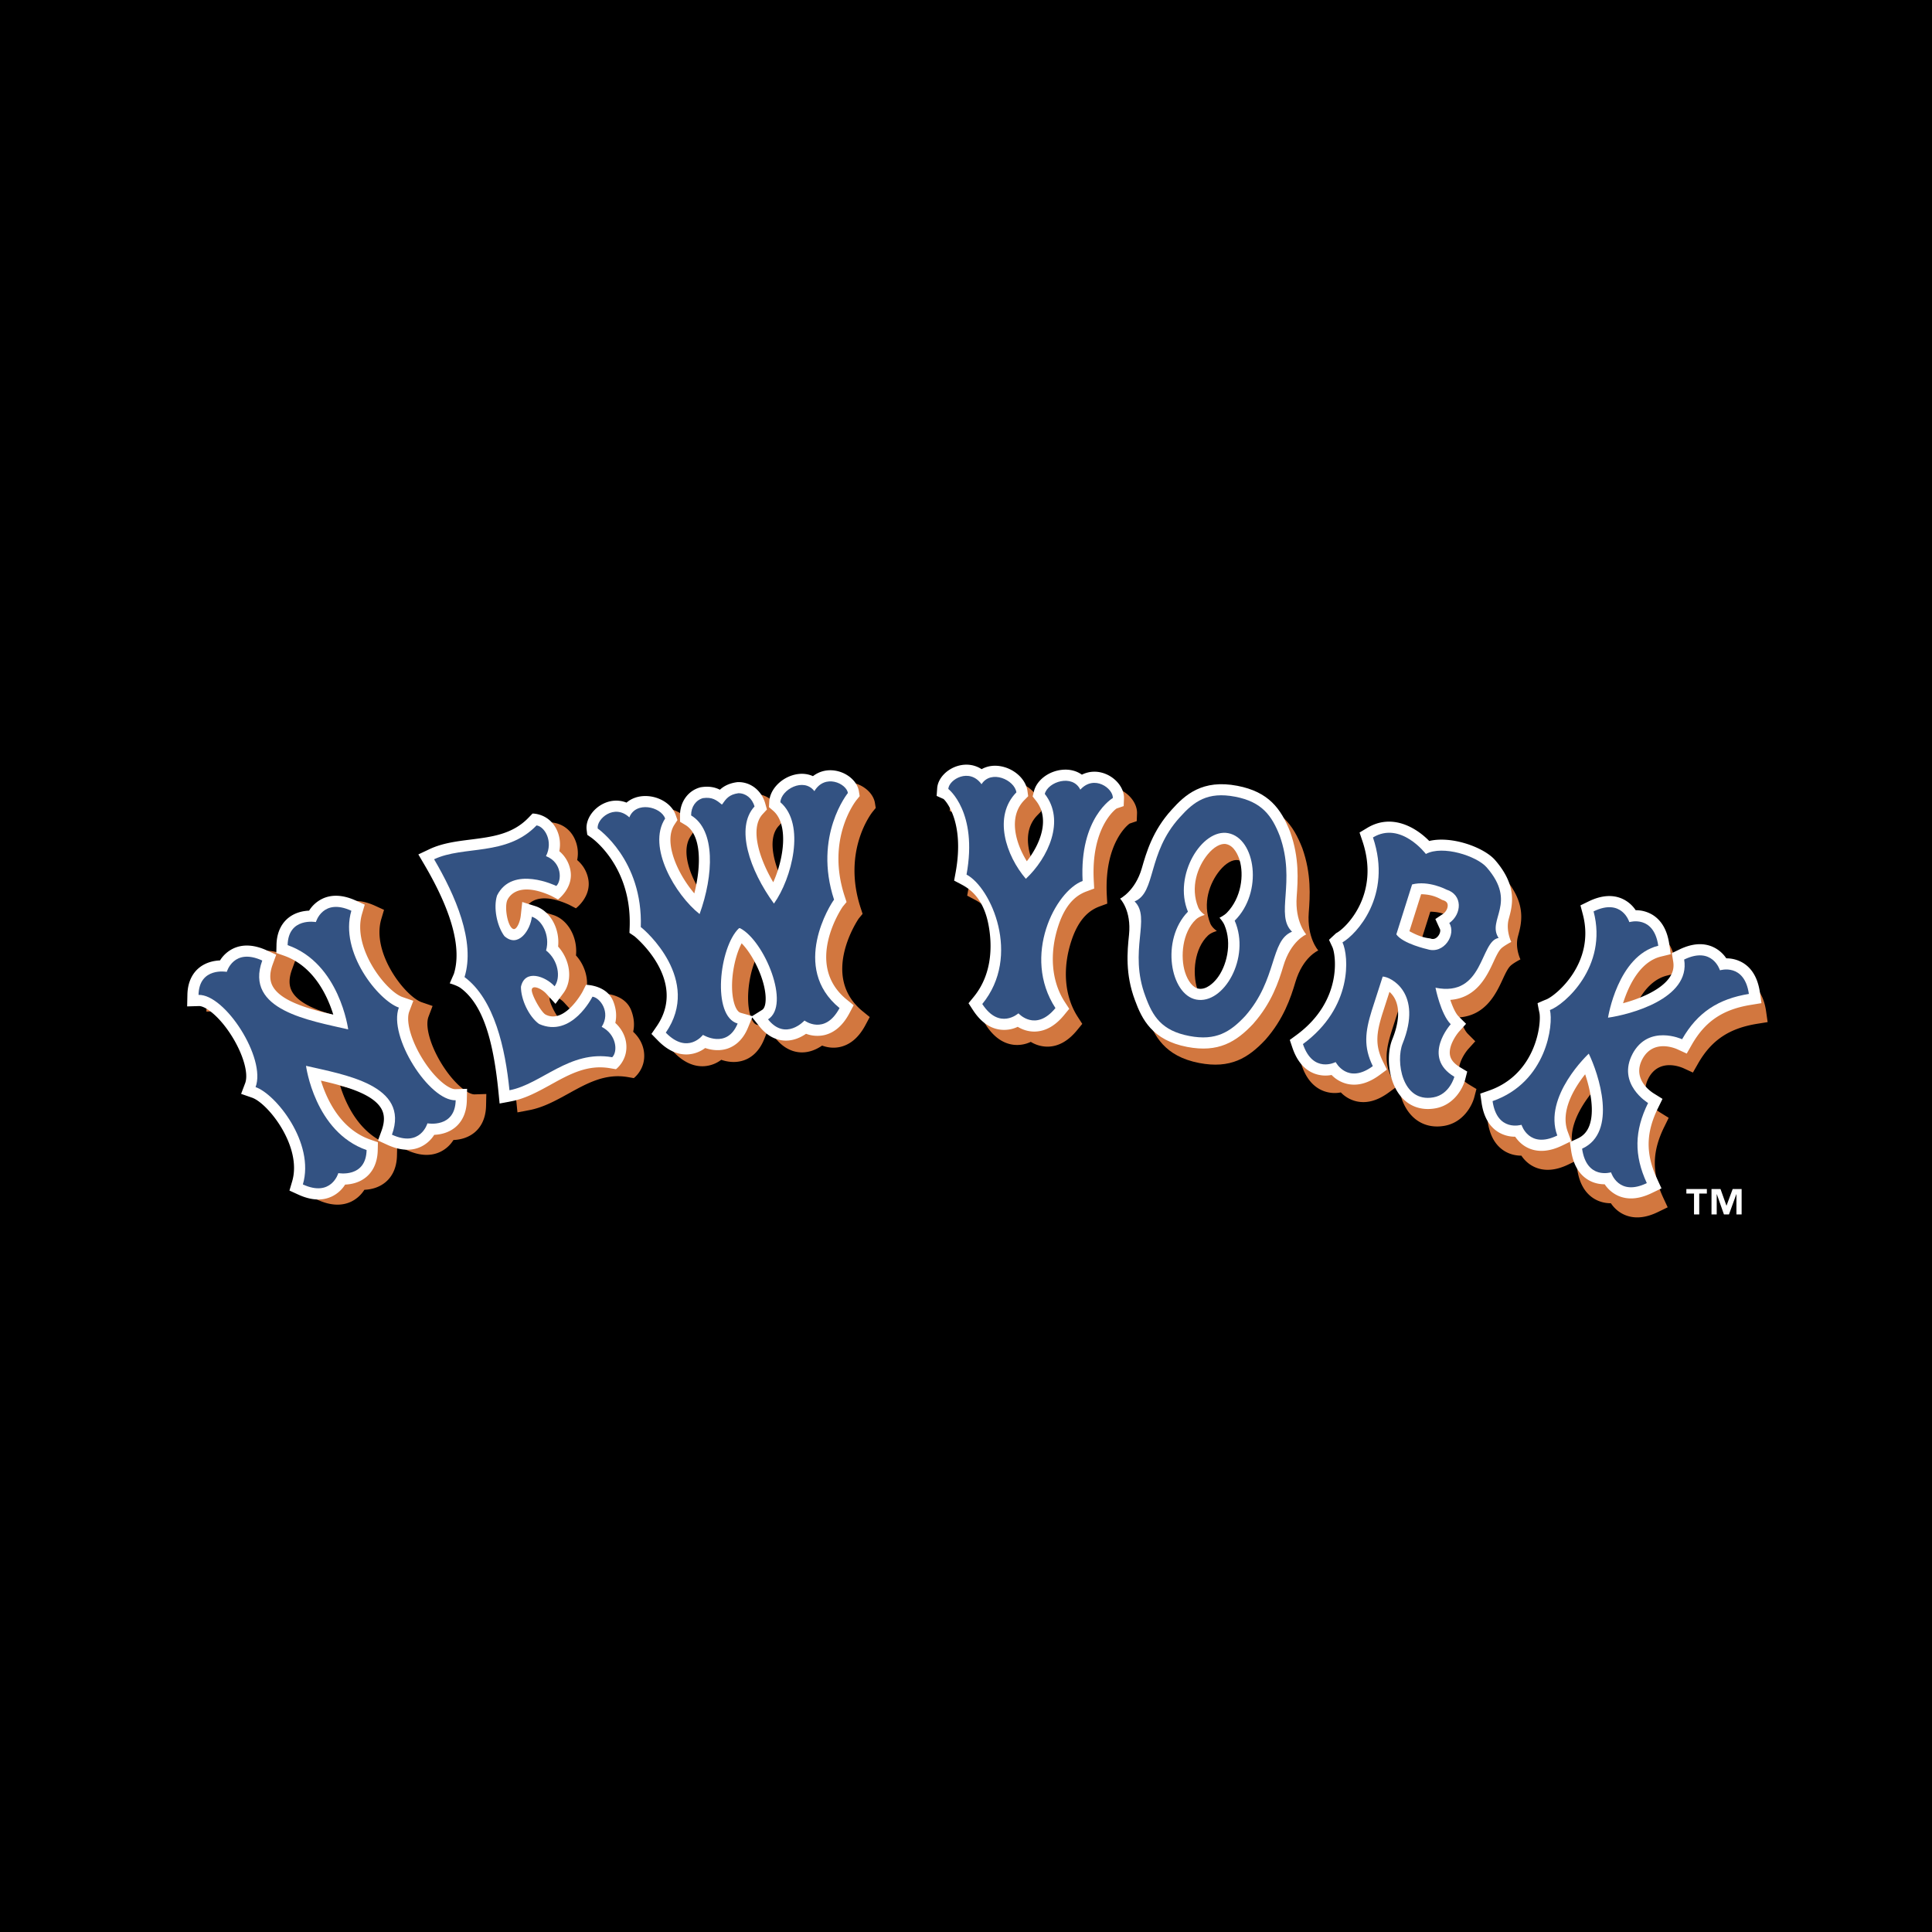 <svg xmlns="http://www.w3.org/2000/svg" width="2500" height="2500" viewBox="0 0 192.756 192.756"><g fill-rule="evenodd" clip-rule="evenodd"><path d="M0 0h192.756v192.756H0V0z"/><path d="M63.171 102.939c.163-.703.076-1.436-.198-2.143-.649-1.654-2.725-1.662-2.727-1.658l-.346.69c-.066.133-1.808 3.236-3.682 2.281-.447-.23-1.498-2.109-1.374-2.537.126-.43.997-.037 1.449.461l.912 1.002.802-1.088c.943-1.277.663-3.295-.542-4.625.184-1.778-.778-3.562-2.287-4.038l-1.292-.407-.146 1.346c-.07.669-.403 1.398-.705 1.354-.549-.083-.933-1.979-.667-2.811 0 0 .692-2.179 4.404-.503l.688.358s1.586-1.179 1.225-2.952a3.229 3.229 0 0 0-1.1-1.86 3.42 3.42 0 0 0-.317-2.256c-.82-1.538-2.355-1.5-2.355-1.5l-.396.411c-1.593 1.654-3.625 1.911-5.775 2.183-1.398.175-2.844.357-4.124.964l-1.098.52.615 1.047c2.736 4.663 3.722 8.319 2.933 10.867 0 0-.42.951-.413.951 0 0 .728.203 1.094.473 2.124 1.582 3.22 4.924 3.757 10.307l.121 1.207 1.191-.227c1.393-.264 2.667-.971 3.902-1.652 1.896-1.049 3.687-2.039 5.949-1.639l.564.098s1.231-.906 1.018-2.6c-.096-.777-.494-1.488-1.08-2.024z" fill="#d2773f"/><path d="M61.389 102.057c.162-.705.078-1.439-.2-2.143-.645-1.65-2.722-1.662-2.724-1.658l-.348.689c-.066.133-1.81 3.24-3.682 2.281-.449-.23-1.498-2.109-1.372-2.537.125-.434.995-.037 1.447.461l.911 1.002.803-1.088c.943-1.281.664-3.299-.542-4.625.186-1.779-.777-3.563-2.287-4.039l-1.29-.408-.146 1.347c-.072.668-.406 1.398-.707 1.353-.549-.081-.934-1.979-.667-2.811 0 0 .692-2.177 4.405-.505l.688.36s1.588-1.179 1.224-2.952a3.217 3.217 0 0 0-1.099-1.86c.15-.771.046-1.57-.317-2.256-.818-1.538-2.355-1.5-2.355-1.5l-.398.412c-1.592 1.654-3.623 1.91-5.772 2.183-1.397.175-2.842.356-4.124.964l-1.098.519.615 1.047c2.736 4.662 3.722 8.319 2.932 10.867 0 0-.419.951-.412.951 0 0 .729.203 1.093.473 2.125 1.582 3.221 4.924 3.76 10.307l.119 1.207 1.193-.227c1.392-.268 2.667-.971 3.9-1.652 1.896-1.049 3.688-2.039 5.95-1.639l.564.096s1.231-.904 1.02-2.598c-.098-.775-.498-1.486-1.084-2.021z" fill="#fff"/><path d="M54.484 94.823c.42-1.499-.409-3.045-1.42-3.363-.146 1.345-1.368 3.17-2.745 1.932-.751-1.02-1.11-2.853-.726-4.052 1.539-3.082 5.91-.948 5.91-.948.549-.504.6-2.338-1.03-2.976.747-1.474-.122-2.945-.94-3.065-3.006 3.12-7.271 1.981-10.223 3.379 2.117 3.608 4.138 8.208 3.035 11.757h.007c2.982 2.221 4.062 7.127 4.477 11.289 3.208-.609 5.984-4.043 10.251-3.295.588-.58.425-2.277-1.049-3.031.94-1.473-.18-2.926-.921-3.01 0 0-2.076 4.182-5.333 2.719-1.016-.742-1.806-2.434-1.802-3.703.383-1.809 2.447-1.055 3.357-.053.629-.855.387-2.592-.834-3.559l-.014-.021z" fill="#335282"/><path d="M87.294 80.12c-.152-.957-1.107-1.813-2.268-2.037a2.835 2.835 0 0 0-2.314.532c-.604-.274-1.31-.312-2.038-.091-1.286.395-2.262 1.502-2.325 2.632l-.031.55.417.356c1.541 1.321 1.106 4.701.014 7.139-1.526-2.603-2.292-5.468-1.054-6.802l.425-.456-.171-.602c-.364-1.291-1.447-2.146-2.695-2.132l-.074.002-.07.011c-.784.109-1.294.389-1.685.748-.478-.241-1.053-.371-1.846-.259l-.07.012-.072.019c-1.202.335-2.002 1.459-1.994 2.8l.007.624.534.321c1.561.933 1.627 3.898.888 6.824-1.73-2.035-3.091-5.159-1.98-6.858l.299-.459-.182-.518c-.376-1.067-1.624-1.856-2.968-1.876-.761-.013-1.428.223-1.93.654-.762-.297-1.595-.259-2.37.135-1.054.541-1.73 1.627-1.61 2.59 0 0 .062.489.067.49l.4.283c.163.115 4.024 2.902 3.824 8.887l-.018.611.494.337c.115.092 5.357 4.432 2.215 8.993l-.516.754.637.652c.964.99 1.986 1.455 3.039 1.387a3.155 3.155 0 0 0 1.685-.635c.57.195 1.377.336 2.208.066.635-.205 1.504-.736 2.059-2.084l.425-1.037.71.889c.909 1.141 1.893 1.402 2.556 1.424.875.029 1.609-.334 2.104-.678.465.17 1.092.293 1.795.137 1.027-.23 1.878-.961 2.529-2.18l.429-.805-.707-.576c-4.288-3.5-.476-9.131-.386-9.255l.381-.464-.189-.58c-1.864-5.692 1.065-9.446 1.188-9.6l.313-.385-.079-.49zm-9.304 20.548c.013.311.004 1.049-.352 1.271l-.989.617-1.152-.324c-.402-.115-.618-.822-.691-1.121-.441-1.795.042-4.424.789-5.818 1.112 1.125 2.32 3.525 2.395 5.375z" fill="#d2773f"/><path d="M85.691 78.942c-.153-.959-1.107-1.815-2.268-2.038-.854-.163-1.665.032-2.314.533-.604-.274-1.31-.313-2.038-.09-1.283.395-2.262 1.501-2.323 2.631l-.03.548.417.358c1.539 1.32 1.106 4.701.012 7.139-1.529-2.604-2.292-5.468-1.052-6.802l.423-.458-.169-.6c-.366-1.291-1.449-2.146-2.696-2.132l-.072.002-.072.009c-.782.112-1.294.391-1.685.748-.478-.242-1.053-.372-1.846-.257l-.072.01-.069.02c-1.202.333-2.003 1.46-1.993 2.801l.003.624.535.321c1.562.934 1.629 3.898.889 6.824-1.73-2.035-3.091-5.161-1.981-6.858l.301-.459-.184-.518c-.375-1.069-1.624-1.856-2.966-1.878-.761-.011-1.428.225-1.932.656-.763-.299-1.595-.261-2.37.135-1.053.539-1.73 1.629-1.609 2.59 0 0 .061.486.065.49l.404.283c.162.115 4.024 2.902 3.824 8.887l-.023.611.498.337c.11.086 5.356 4.429 2.215 8.992l-.518.754.638.652c.963.988 1.984 1.457 3.035 1.389a3.189 3.189 0 0 0 1.688-.635c.569.191 1.376.336 2.209.064.631-.209 1.501-.734 2.057-2.082l.427-1.039.708.891c.909 1.139 1.89 1.402 2.558 1.424.876.029 1.608-.336 2.104-.678a3.224 3.224 0 0 0 1.795.137c1.029-.23 1.88-.963 2.528-2.18l.429-.805-.707-.576c-4.288-3.504-.474-9.134-.386-9.256l.383-.464-.191-.582c-1.864-5.689 1.063-9.444 1.186-9.597l.314-.386-.079-.49zm-9.303 20.546c.013.307.006 1.047-.351 1.27l-.988.619-1.153-.328c-.403-.111-.618-.82-.692-1.121-.441-1.791.043-4.418.79-5.814 1.11 1.124 2.318 3.525 2.394 5.374z" fill="#fff"/><path d="M73.838 92.607c2.422 1.247 5.083 7.661 2.788 9.094 1.752 2.197 3.637.119 3.637.119s2.023 1.52 3.499-1.246c-4.937-4.033-.885-10.402-.548-10.813-2.089-6.384 1.382-10.645 1.382-10.645-.151-.949-2.289-1.956-3.345-.183-1.073-1.406-3.325-.15-3.394 1.107 2.555 2.19 1.137 7.628-.64 10.111-2.437-3.338-3.875-7.599-1.938-9.688-.236-.833-.885-1.332-1.615-1.323-.916.129-1.23.55-1.607 1.11l-.068-.003c-.52-.431-.938-.747-1.855-.617-.703.197-1.188.854-1.181 1.724 2.444 1.462 2.253 5.957.845 9.843-2.398-1.891-5.278-6.714-3.438-9.533-.418-1.186-2.931-1.763-3.569-.114-1.508-1.404-3.28.157-3.16 1.11 0 0 4.524 3.122 4.301 9.837.439.299 6.11 5.283 2.494 10.533 2.19 2.244 3.709.221 3.709.221s2.391 1.467 3.459-1.131c-2.604-.736-1.842-7.638.135-9.51l.109-.003z" fill="#335282"/><path d="M47.351 109.186c-.559.018-1.707-.783-2.823-2.346-1.423-1.994-2.188-4.316-1.775-5.404l.406-1.07-1.083-.371c-1.609-.557-5.041-4.876-4.036-8.296l.274-.923-.876-.4c-1.254-.577-2.375-.644-3.33-.202a3.19 3.19 0 0 0-1.347 1.197c-.601.027-1.406.182-2.085.736-.515.42-1.135 1.226-1.168 2.684l-.018.806.76.267c2.98 1.042 4.344 4.009 4.924 5.884-2.374-.545-5.214-1.312-6.044-2.834-.321-.588-.319-1.301.001-2.182l.352-.962-.934-.429c-1.255-.574-2.376-.642-3.331-.199-.652.3-1.077.779-1.344 1.193-.603.029-1.406.185-2.088.74-.515.418-1.135 1.225-1.167 2.682l-.025 1.172 1.169-.041c.568-.014 1.739.797 2.871 2.383 1.4 1.957 2.15 4.244 1.747 5.314l-.406 1.07 1.082.371c1.609.555 5.032 4.902 4.015 8.352l-.272.922.874.4c1.255.574 2.376.643 3.333.203a3.225 3.225 0 0 0 1.346-1.197c.601-.025 1.404-.184 2.084-.738.517-.418 1.139-1.223 1.169-2.682l.018-.805-.76-.268c-2.981-1.045-4.343-4.008-4.924-5.883 2.374.545 5.213 1.312 6.043 2.83.321.588.321 1.303 0 2.186l-.354.961.934.426c1.255.578 2.376.643 3.333.203a3.183 3.183 0 0 0 1.345-1.197c.602-.025 1.406-.184 2.085-.736.516-.418 1.137-1.225 1.169-2.682l.025-1.172-1.169.037z" fill="#d2773f"/><path d="M45.429 108.666c-.556.018-1.705-.781-2.822-2.342-1.424-1.994-2.187-4.316-1.774-5.404l.404-1.07-1.082-.375c-1.611-.555-5.043-4.875-4.036-8.295l.272-.923-.875-.399c-1.255-.574-2.376-.643-3.331-.201a3.199 3.199 0 0 0-1.346 1.197c-.6.026-1.404.183-2.083.735-.515.42-1.139 1.226-1.17 2.684l-.018.806.76.266c2.979 1.045 4.344 4.012 4.924 5.883-2.374-.541-5.212-1.312-6.043-2.83-.322-.588-.322-1.301 0-2.184l.351-.962-.932-.427c-1.254-.575-2.377-.641-3.332-.202a3.178 3.178 0 0 0-1.345 1.198c-.602.025-1.406.184-2.085.735-.515.418-1.137 1.227-1.169 2.682l-.025 1.172 1.171-.035c.568-.02 1.738.791 2.87 2.377 1.4 1.963 2.151 4.248 1.746 5.318l-.403 1.066 1.079.375c1.612.555 5.032 4.898 4.016 8.348l-.273.924.877.4c1.254.576 2.375.645 3.33.201a3.17 3.17 0 0 0 1.347-1.197c.602-.025 1.405-.18 2.083-.734.516-.418 1.137-1.227 1.172-2.682l.018-.809-.762-.266c-2.981-1.043-4.344-4.01-4.924-5.883 2.374.543 5.212 1.311 6.043 2.832.323.588.323 1.303 0 2.182l-.351.963.932.428c1.255.574 2.375.643 3.333.203a3.213 3.213 0 0 0 1.346-1.197c.6-.029 1.404-.184 2.084-.738.515-.418 1.139-1.227 1.169-2.682l.027-1.172-1.173.034z" fill="#fff"/><path d="M39.793 100.527c-2.013-.695-5.958-5.516-4.738-9.66-2.85-1.307-3.539 1.128-3.539 1.128s-2.759-.508-2.82 2.302c5.188 1.818 6.043 8.408 6.043 8.408-3.779-.887-10.389-1.9-8.574-6.872-2.85-1.306-3.538 1.129-3.538 1.129s-2.757-.51-2.821 2.299c2.646-.082 6.773 6.33 5.692 9.199 2.012.691 5.937 5.568 4.719 9.711 2.848 1.309 3.538-1.129 3.538-1.129s2.757.51 2.821-2.299c-5.19-1.816-6.045-8.406-6.045-8.406 3.779.883 10.391 1.896 8.573 6.871 2.85 1.305 3.54-1.133 3.54-1.133s2.756.508 2.819-2.301c-2.643.085-6.752-6.381-5.67-9.247z" fill="#335282"/><path d="M112.713 82.165l.699-.238.029-.762c.037-.97-.732-1.996-1.826-2.441-.807-.328-1.639-.293-2.373.07-.541-.387-1.227-.564-1.982-.486-1.336.135-2.512 1.031-2.793 2.125l-.137.531.338.433c1.441 1.837.396 4.356-.92 6.034-1.123-1.812-1.883-4.43-.246-6.097l.383-.393-.078-.545c-.16-1.119-1.229-2.138-2.543-2.42-.744-.159-1.445-.059-2.023.265-.689-.441-1.514-.568-2.351-.33-1.139.323-2.015 1.26-2.083 2.226l-.057.773.685.308c.108.063 2.159 2.15 1.208 7.341l-.147.802.72.38c.717.378 2.146 1.246 2.684 3.907.336 1.663.596 4.82-1.455 7.322l-.514.627.441.682c.756 1.156 1.664 1.812 2.709 1.953a3.161 3.161 0 0 0 1.76-.285 3.19 3.19 0 0 0 1.717.477c1.055-.021 2.033-.576 2.906-1.645l.514-.627-.441-.682c-1.332-2.047-1.562-4.83-.635-7.633.773-2.335 1.932-3.076 2.799-3.399l.77-.283-.045-.816c-.276-5.268 2.168-7.117 2.287-7.174z" fill="#d2773f"/><path d="M111.412 80.661l.697-.236.031-.764c.035-.968-.732-1.996-1.828-2.443-.807-.328-1.641-.292-2.373.071-.539-.385-1.225-.562-1.98-.485-1.338.135-2.514 1.029-2.797 2.127l-.135.531.338.431c1.443 1.838.398 4.356-.918 6.034-1.123-1.812-1.883-4.432-.248-6.099l.383-.39-.076-.543c-.164-1.123-1.232-2.139-2.545-2.422-.744-.16-1.445-.059-2.023.267-.688-.443-1.513-.568-2.351-.332-1.138.325-2.014 1.258-2.084 2.226l-.056.773.685.308c.108.063 2.16 2.148 1.208 7.341l-.148.802.722.38c.715.376 2.146 1.245 2.683 3.905.338 1.662.596 4.821-1.455 7.323l-.513.627.443.682c.752 1.158 1.662 1.812 2.705 1.951a3.148 3.148 0 0 0 1.762-.281c.422.256 1.008.49 1.717.475 1.053-.025 2.031-.576 2.906-1.643l.516-.629-.443-.68c-1.332-2.047-1.562-4.832-.635-7.632.775-2.337 1.932-3.078 2.801-3.399l.766-.285-.043-.814c-.276-5.272 2.167-7.121 2.288-7.177z" fill="#fff"/><path d="M101.594 101.111s-1.885 1.686-3.592-.941c3.924-4.791.871-11.626-1.571-12.913 1.149-6.262-1.82-8.544-1.82-8.544.068-.959 2.112-2.143 3.316-.472.947-1.49 3.297-.437 3.479.811-2.357 2.405-1.039 6.307.943 8.628 2.229-2.089 3.969-5.823 1.889-8.471.314-1.22 2.77-2.012 3.545-.424 1.383-1.53 3.283-.128 3.246.833 0 0-3.346 1.936-3.016 8.276-2.713 1.005-6.088 7.486-2.711 12.681-1.988 2.422-3.678.537-3.678.537h-.03v-.001z" fill="#335282"/><path d="M166.043 112.43s.447-.904.439-.908l-.855-.531c-.375-.23-2.188-1.484-1.141-3.449h-.002c1.051-1.928 3.096-1.135 3.492-.959l.926.426.504-.883c1.328-2.332 3.088-3.518 5.875-3.977l1.076-.172-.154-1.082c-.197-1.361-.748-2.344-1.639-2.906a3.17 3.17 0 0 0-1.715-.482 3.174 3.174 0 0 0-1.359-1.153c-.965-.421-2.086-.327-3.326.271l-.75.365.137.816c.104.621-.029 1.158-.416 1.684-.871 1.189-2.857 2.029-4.584 2.492.527-1.678 1.65-4.131 3.775-4.65l.979-.242-.143-.998c-.195-1.364-.748-2.344-1.637-2.906a3.17 3.17 0 0 0-1.717-.483 3.154 3.154 0 0 0-1.359-1.152c-.965-.422-2.082-.33-3.326.27l-.824.399.232.884c1.291 4.869-2.695 8.132-3.645 8.505-.314.123-.867.373-.867.373s.086.496.184.943c.213.971-.262 6.117-5.037 7.779l-.863.299.131.908c.195 1.367.746 2.344 1.637 2.91.6.377 1.223.479 1.715.479.277.41.709.869 1.361 1.154.965.42 2.084.33 3.326-.271l.908-.439-.35-.945c-.76-2.047.643-4.346 1.736-5.727.555 1.643.932 3.697.434 5.09-.225.627-.617 1.062-1.199 1.33l-.756.346.117.822c.199 1.361.75 2.342 1.639 2.908.6.379 1.225.48 1.715.482.277.408.709.865 1.359 1.15.967.422 2.086.332 3.328-.27l.982-.477-.459-.988c-1.136-2.465-1.101-4.57.116-7.035z" fill="#d2773f"/><path d="M165.426 110.541s.447-.904.441-.908l-.857-.533c-.375-.232-2.188-1.486-1.143-3.447 1.049-1.928 3.098-1.139 3.492-.963l.926.426.504-.883c1.33-2.328 3.088-3.518 5.875-3.973l1.076-.176-.154-1.078c-.199-1.367-.75-2.346-1.637-2.908a3.206 3.206 0 0 0-1.717-.484 3.18 3.18 0 0 0-1.361-1.151c-.963-.421-2.082-.332-3.324.271l-.75.361.137.819c.104.624-.029 1.161-.418 1.687-.873 1.189-2.855 2.029-4.584 2.492.529-1.68 1.652-4.135 3.777-4.655l.98-.238-.146-.999c-.197-1.364-.746-2.343-1.637-2.909a3.217 3.217 0 0 0-1.715-.481 3.183 3.183 0 0 0-1.359-1.151c-.965-.422-2.086-.332-3.328.27l-.822.399.234.884c1.285 4.868-2.699 8.132-3.646 8.505-.316.121-.867.371-.867.371s.084.5.184.943c.215.971-.264 6.117-5.037 7.779l-.863.303.129.904c.197 1.367.748 2.348 1.637 2.91a3.19 3.19 0 0 0 1.717.482c.277.406.707.869 1.357 1.154.967.42 2.086.326 3.328-.271l.908-.439-.35-.947c-.76-2.049.643-4.348 1.738-5.725.553 1.643.932 3.695.434 5.086-.225.631-.617 1.062-1.201 1.33l-.754.346.117.822c.197 1.365.748 2.346 1.639 2.908.6.383 1.223.482 1.715.482a3.19 3.19 0 0 0 1.359 1.154c.965.418 2.084.328 3.326-.273l.98-.473-.453-.99c-1.139-2.467-1.104-4.568.113-7.033z" fill="#fff"/><path d="M162.867 105.162c1.605-3.023 4.957-1.477 4.957-1.477 1.539-2.701 3.643-4.027 6.662-4.521-.447-3.104-2.869-2.361-2.869-2.361l-.025-.014s-.742-2.421-3.564-1.056c.652 3.912-5.432 5.498-7.596 5.8 0 0 .959-6.182 5.014-7.175-.449-3.102-2.867-2.361-2.867-2.361l-.027-.014s-.74-2.42-3.561-1.055c1.461 5.529-2.939 9.339-4.354 9.843l-.004-.014c.375 1.453-.316 7.219-5.719 9.102.447 3.104 2.865 2.365 2.865 2.365l.029.014s.74 2.418 3.562 1.053c-1.449-3.914 3.141-8.168 3.141-8.168.961 1.965 2.939 7.836-.666 9.482.445 3.105 2.867 2.361 2.867 2.361l.029.02s.74 2.418 3.561 1.053c-1.281-2.777-1.248-5.205.127-7.992 0 0-3.15-1.896-1.543-4.916l-.019.031z" fill="#335282"/><path d="M115.121 88.234c.459-1.593 1.09-3.77 2.975-5.836 1.344-1.505 3.078-3.066 6.557-2.395 3.113.598 4.359 2.27 5.27 4.594l.008.017.004.016c.914 2.566.762 4.799.639 6.429-.189 2.516.951 3.771.951 3.771s-1.533.632-2.283 3.152c-.465 1.568-1.174 3.688-2.977 5.734l-.012.012-.01.014c-1.709 1.82-3.484 2.912-6.598 2.314-3.482-.67-4.512-2.762-5.207-4.668-.98-2.605-.764-4.863-.592-6.513.256-2.467-.891-3.615-.891-3.615s1.51-.746 2.166-3.026zm7.754 4.933s.467-.223.734-.498c1.449-1.49 1.721-3.771 1.27-5.252-.131-.427-.521-1.439-1.344-1.598-.533-.104-1.238.293-1.842 1.034-1.002 1.229-1.756 3.263-.943 5.283.17.42.656.75.656.75s-.561.142-.887.452c-1.369 1.302-1.559 3.742-1.086 5.257.287.91.795 1.539 1.328 1.643.824.158 1.562-.637 1.844-.984.965-1.211 1.557-3.496.766-5.35-.158-.371-.496-.737-.496-.737z" fill="#d2773f"/><path d="M113.918 86.629c.457-1.59 1.088-3.769 2.973-5.834 1.346-1.507 3.078-3.064 6.559-2.396 3.113.598 4.357 2.271 5.27 4.596l.004.016.006.016c.916 2.566.76 4.799.641 6.428-.189 2.518.951 3.773.951 3.773s-1.535.632-2.283 3.152c-.465 1.564-1.174 3.688-2.979 5.73l-.01.014-.012.016c-1.709 1.82-3.484 2.908-6.596 2.311-3.482-.668-4.514-2.758-5.209-4.664-.98-2.607-.764-4.866-.592-6.512.256-2.469-.889-3.617-.889-3.617s1.508-.748 2.166-3.029zm7.754 4.936s.467-.225.732-.499c1.451-1.491 1.721-3.774 1.271-5.254-.131-.427-.521-1.438-1.346-1.597-.533-.103-1.24.294-1.842 1.035-1.002 1.227-1.756 3.262-.941 5.282.168.42.654.75.654.75s-.561.143-.885.452c-1.369 1.302-1.561 3.743-1.086 5.256.287.912.795 1.543 1.328 1.645.824.158 1.562-.639 1.842-.988.967-1.203 1.557-3.496.768-5.348-.157-.372-.495-.734-.495-.734z" fill="#fff"/><path d="M113.203 89.932c2.17-.897 1.221-4.787 4.508-8.39 1.416-1.585 2.768-2.584 5.527-2.054 2.678.516 3.656 1.897 4.445 3.911 1.643 4.61-.498 7.906 1.223 9.556-2.209.896-1.443 4.75-4.68 8.422-1.479 1.576-2.9 2.498-5.576 1.982-2.762-.529-3.645-1.957-4.373-3.957-1.717-4.564.605-7.823-1.076-9.463l.002-.007zm9.983 1.923c2.871-2.84 2.08-8.208-.646-8.73-2.604-.501-5.521 4.214-4.02 7.835-2.736 2.803-1.777 8.267.83 8.767 2.724.523 5.449-4.167 3.836-7.872z" fill="#335282"/><path d="M147.096 109.451c-.238.914-1.133 2.545-2.977 2.871-1.395.248-2.631-.195-3.48-1.244-1.273-1.572-1.412-4.148-.811-5.635.695-1.727.768-3.158.213-4.135a2.375 2.375 0 0 0-.496-.609l-.713 2.217c-.59 1.9-.734 3.098.051 4.709l.406.836-.746.547c-1.113.814-2.197 1.107-3.223.869a3.15 3.15 0 0 1-1.545-.887 3.14 3.14 0 0 1-1.775-.162c-.979-.393-1.697-1.254-2.139-2.562l-.26-.771.656-.479c4.664-3.426 3.926-8.068 3.596-8.777l-.338-.733.588-.547.027-.024.092-.087.107-.063c.93-.539 4.299-3.856 2.516-9.137l-.283-.846.764-.461c2.465-1.483 4.879-.034 6.189 1.303 2.254-.538 5.473.645 6.568 1.907 2.279 2.623 1.717 4.58 1.363 5.879-.312 1.141.248 2.29.248 2.29s-.758.385-1.037.685c-.25.263-.502.804-.711 1.255-.654 1.42-1.682 3.637-4.33 3.842.23.682.525 1.338.828 1.641l.744.746-.705.781c-.297.336-1.045 1.41-.904 2.309.072.471.404.879 1.014 1.242l.713.43-.21.8zm-5.561-14.806c.486.258 1.146.619 2.049.72l.049.011.049.015c.342.111.584-.087.727-.272.213-.277.236-.583.17-.689l-.455-.997.75-.503c.385-.272.514-.678.475-.939-.021-.133-.09-.322-.453-.438l-.098-.03-.086-.045c-.598-.333-1.197-.502-2.01-.521l-1.167 3.688z" fill="#d2773f"/><path d="M146.18 107.711c-.24.912-1.137 2.545-2.979 2.869-1.395.246-2.631-.195-3.482-1.244-1.271-1.57-1.408-4.148-.811-5.633.697-1.727.77-3.154.213-4.139a2.381 2.381 0 0 0-.494-.605l-.715 2.217c-.59 1.902-.734 3.096.051 4.707l.408.834-.746.551c-1.113.814-2.199 1.107-3.225.869a3.195 3.195 0 0 1-1.547-.887 3.16 3.16 0 0 1-1.773-.162c-.979-.395-1.695-1.254-2.139-2.564l-.26-.77.656-.48c4.664-3.424 3.928-8.067 3.598-8.778l-.34-.73.588-.55.027-.025.092-.084.109-.063c.928-.538 4.299-3.856 2.516-9.137l-.285-.845.764-.46c2.465-1.485 4.877-.038 6.189 1.302 2.254-.539 5.473.645 6.57 1.907 2.279 2.622 1.717 4.578 1.361 5.879-.311 1.141.252 2.287.252 2.287s-.76.392-1.039.687c-.252.267-.504.805-.713 1.259-.654 1.416-1.682 3.637-4.33 3.836.232.686.525 1.342.828 1.645l.746.742-.705.781c-.295.34-1.047 1.414-.904 2.311.072.473.402.879 1.01 1.244l.715.428-.206.801zm-5.563-14.805c.486.253 1.148.616 2.049.717l.049.011.047.016c.344.108.586-.088.729-.272.215-.279.236-.583.168-.688l-.453-.998.75-.502c.383-.274.516-.68.475-.939-.021-.133-.094-.325-.455-.438l-.096-.031-.086-.045c-.598-.334-1.197-.505-2.008-.521l-1.169 3.69z" fill="#fff"/><path d="M133.967 94.003c1.303-.753 4.994-4.585 3.014-10.451 2.768-1.666 5.279 1.649 5.279 1.649 1.688-.91 5.094.216 6.066 1.337 3.102 3.567-.008 5.214 1.186 7.037l-.002.009c-1.865.303-1.445 5.942-6.291 4.961 0 0 .516 2.631 1.521 3.641 0 0-2.943 3.27.361 5.244 0 0-.461 1.77-2.094 2.055-3.152.559-3.764-3.645-3.068-5.367 2.033-5.035-1.182-6.672-1.986-6.686l-1.096 3.402c-.66 2.123-.826 3.621.109 5.535-2.527 1.857-3.695-.389-3.695-.389l-.029-.01s-2.244 1.168-3.248-1.803c4.992-3.666 4.582-8.777 3.949-10.139l.024-.025zm5.345-.78c.654.939 3.113 1.485 3.113 1.485 1.646.522 2.887-1.489 2.17-2.614 1.27-.901 1.359-2.824-.287-3.341 0 0-1.775-.94-3.422-.512l-1.574 4.982z" fill="#335282"/><path d="M170.295 119.08h-.762v2.084h-.52v-2.084h-.764v-.451h2.045v.451h.001zm3.469 2.084h-.52v-2.016h-.012l-.732 2.016h-.502l-.709-2.016h-.012v2.016h-.52v-2.535h.898l.59 1.654h.012l.613-1.654h.893v2.535h.001z" fill="#fff"/></g></svg>